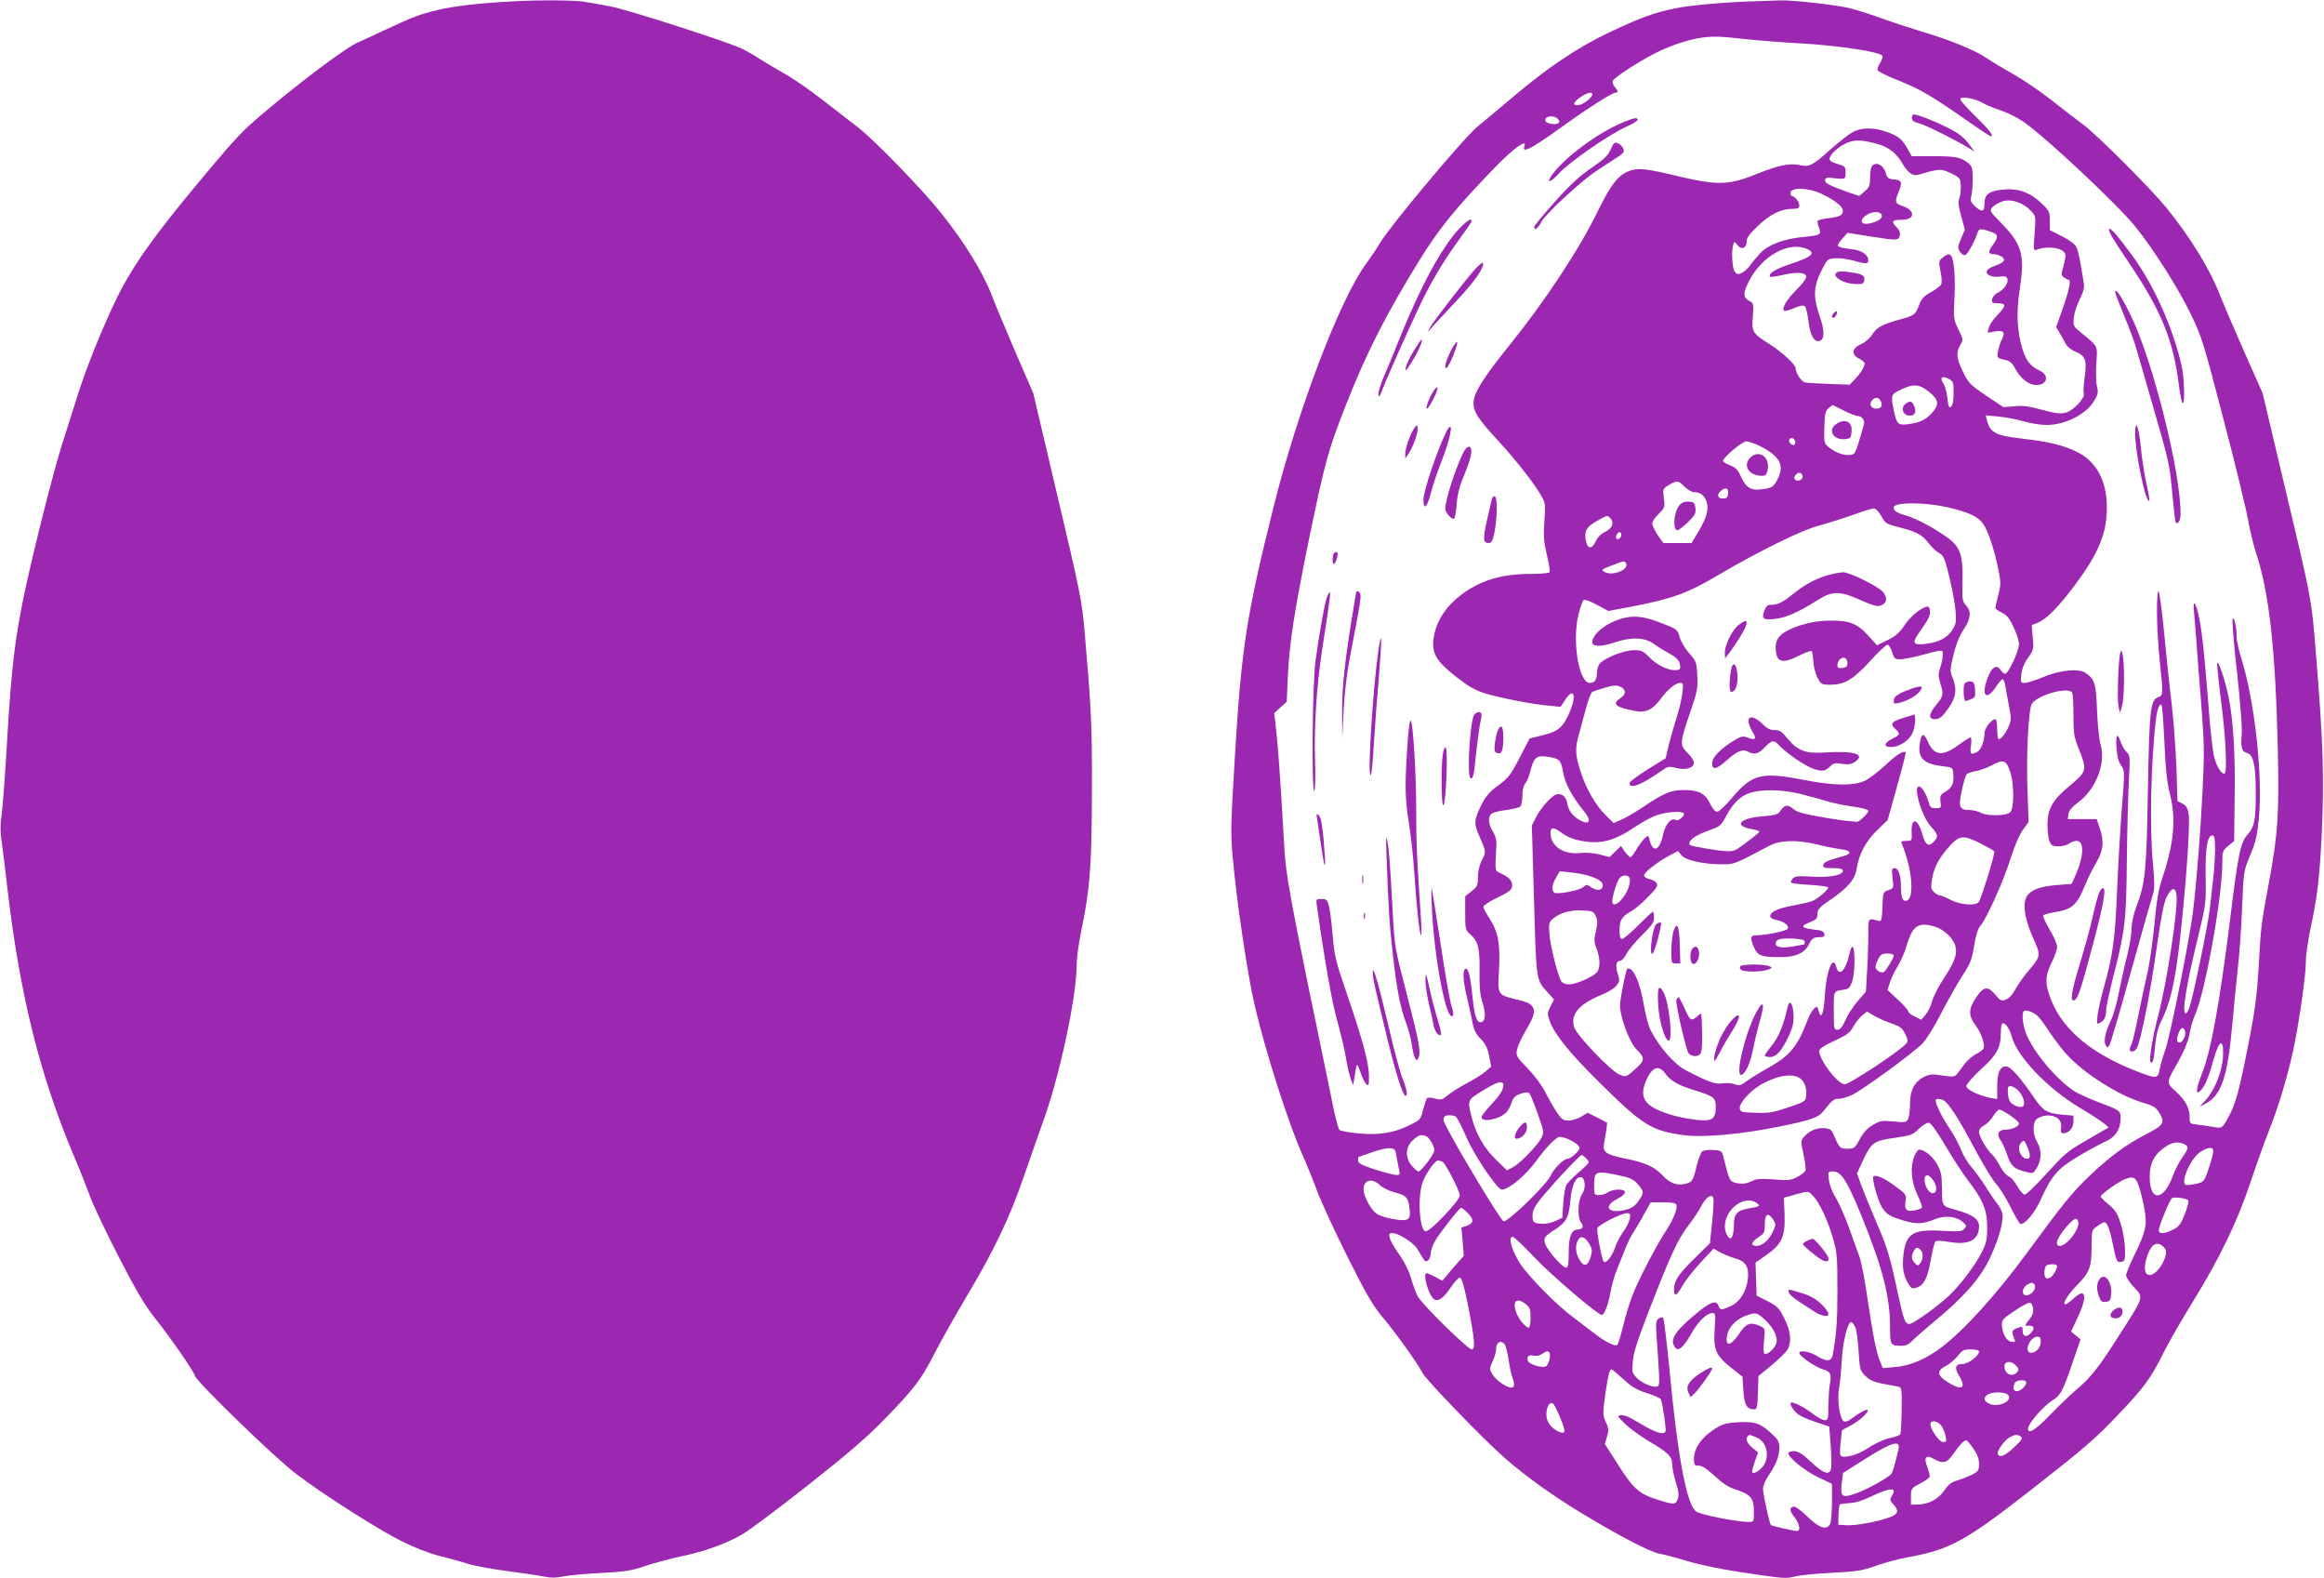 <?xml version="1.0" standalone="no"?>
<!DOCTYPE svg PUBLIC "-//W3C//DTD SVG 20010904//EN"
 "http://www.w3.org/TR/2001/REC-SVG-20010904/DTD/svg10.dtd">
<svg version="1.0" xmlns="http://www.w3.org/2000/svg"
 width="1280pt" height="869pt" viewBox="0 0 1280 869"
 preserveAspectRatio="xMidYMid meet">
<g transform="translate(0,869) scale(0.1,-0.1)"
fill="#9c27b0" stroke="none">
<path d="M2835 8683 c-182 -9 -332 -26 -420 -47 -113 -28 -134 -36 -295 -111
-63 -30 -131 -61 -150 -69 -60 -27 -261 -175 -456 -336 -182 -151 -193 -162
-411 -423 -253 -303 -369 -465 -459 -647 -77 -157 -171 -389 -219 -545 -21
-66 -57 -181 -81 -255 -48 -150 -154 -567 -208 -820 -54 -257 -73 -416 -96
-805 -11 -198 -26 -391 -32 -429 -7 -50 -7 -89 1 -140 6 -39 20 -152 31 -251
68 -588 179 -1034 367 -1480 33 -77 72 -176 88 -220 15 -44 86 -193 157 -332
101 -195 146 -271 201 -340 83 -104 212 -289 221 -319 10 -34 441 -452 554
-537 147 -113 449 -305 582 -372 72 -36 151 -67 210 -82 52 -13 122 -32 155
-43 33 -11 130 -29 215 -40 85 -11 179 -25 208 -31 38 -8 67 -7 105 1 29 6
122 15 207 19 133 7 168 12 245 39 50 16 137 40 194 52 126 26 243 67 333 118
37 20 202 143 365 272 226 178 329 267 428 369 161 166 199 215 276 366 34 66
110 201 169 300 157 264 241 439 320 670 38 110 83 238 100 285 92 246 190
699 190 878 0 35 11 118 25 185 49 234 58 361 59 772 1 367 -3 443 -40 875
-16 176 -23 213 -150 750 l-133 565 -102 235 c-55 129 -112 264 -125 300 -49
129 -150 294 -283 460 -103 129 -369 403 -457 470 -39 30 -127 98 -195 151
-68 53 -162 118 -209 144 -47 26 -107 63 -135 80 -27 18 -70 43 -94 55 -72 36
-639 219 -731 235 -47 9 -109 20 -139 25 -50 9 -240 11 -386 3z"/>
<path d="M9665 8683 c-155 -4 -360 -22 -438 -39 -115 -23 -191 -51 -361 -131
-177 -84 -342 -194 -545 -367 -64 -54 -146 -123 -182 -152 -71 -56 -481 -546
-537 -640 -16 -28 -51 -79 -77 -115 -145 -196 -377 -805 -510 -1338 -148 -593
-176 -771 -211 -1335 -25 -408 -27 -462 -15 -590 22 -251 82 -652 122 -824 60
-256 183 -640 260 -815 23 -50 61 -144 84 -207 24 -63 100 -227 169 -365 102
-203 138 -265 192 -329 73 -87 191 -251 219 -306 21 -40 343 -373 455 -470
118 -102 253 -199 410 -295 210 -128 389 -221 440 -230 25 -4 96 -23 159 -42
63 -19 189 -45 285 -59 244 -37 252 -37 304 -24 26 7 117 16 202 20 136 7 165
11 240 38 47 17 126 38 175 47 238 43 320 88 705 390 265 207 337 269 450 389
149 156 184 203 258 351 27 55 99 179 158 275 148 239 248 446 319 660 32 96
78 224 102 285 50 124 101 293 133 440 32 150 70 411 70 489 0 38 13 126 29
200 33 152 47 268 58 491 15 322 9 515 -33 1025 -22 277 -23 283 -163 870
l-129 545 -102 230 c-56 127 -112 257 -125 290 -57 153 -164 329 -302 500 -89
109 -391 411 -463 462 -25 18 -99 75 -165 127 -66 52 -163 118 -215 147 -52
29 -117 68 -145 87 -61 43 -201 101 -360 148 -66 20 -169 54 -230 76 -60 22
-138 46 -172 54 -77 18 -314 44 -373 42 -25 -1 -90 -3 -145 -5z m-55 -208 c74
-8 214 -19 310 -24 199 -11 439 -47 447 -68 3 -7 -2 -24 -11 -38 -9 -13 -16
-31 -16 -38 0 -9 47 -33 121 -62 119 -48 182 -85 400 -238 53 -37 100 -67 103
-67 20 0 -5 33 -86 112 -65 64 -88 92 -79 97 17 11 87 -5 126 -28 16 -10 60
-28 97 -40 36 -12 92 -40 124 -62 127 -90 516 -454 616 -578 98 -122 234 -335
303 -478 61 -125 70 -153 181 -580 65 -246 125 -495 135 -552 10 -57 30 -138
43 -180 75 -224 109 -538 122 -1101 7 -350 0 -454 -50 -723 -43 -230 -43 -234
-56 -462 -8 -142 -20 -236 -46 -370 -62 -322 -81 -389 -130 -473 -26 -44 -27
-44 -68 -38 -22 4 -62 10 -88 13 -47 5 -48 6 -48 40 0 51 -22 94 -74 141 -53
47 -53 53 -10 129 52 90 75 144 85 197 5 31 18 75 29 98 57 131 150 650 150
838 0 61 2 67 32 92 l33 27 3 238 c4 243 -8 432 -34 558 -19 91 -57 205 -62
183 -2 -9 8 -106 22 -215 26 -200 34 -393 17 -393 -20 0 -49 52 -59 107 -7 32
-19 146 -27 253 -23 289 -35 407 -51 489 -17 93 -39 122 -30 41 3 -30 10 -113
15 -185 5 -71 17 -229 27 -350 15 -192 15 -250 5 -452 -12 -234 -32 -492 -52
-658 -17 -144 -128 -701 -154 -768 -12 -34 -26 -81 -30 -104 -8 -51 -18 -53
-107 -19 -258 97 -418 226 -488 393 -38 92 -38 137 0 213 17 33 30 72 30 87 0
15 -18 57 -41 94 -22 38 -38 73 -35 78 4 5 28 13 54 17 102 15 129 37 173 143
17 42 46 101 65 132 39 65 44 117 18 192 l-16 47 -80 0 -79 0 3 27 c2 19 19
39 60 70 93 71 147 213 118 311 -8 26 -17 110 -20 188 -5 150 -13 176 -65 210
-38 25 -142 14 -234 -25 -41 -17 -85 -31 -99 -31 -23 0 -24 2 -19 46 3 30 16
63 37 92 31 44 32 49 26 113 l-6 67 33 13 c50 21 112 84 204 206 130 174 176
284 177 423 2 151 -58 262 -169 314 -76 36 -152 54 -291 70 -151 17 -183 33
-200 100 l-7 29 74 -7 c41 -4 103 -16 138 -27 35 -10 90 -19 122 -19 104 0
220 59 264 134 21 35 23 47 14 81 -5 22 -6 79 -3 126 7 97 11 90 -80 164 -47
38 -48 40 -44 86 3 26 17 72 33 102 20 40 26 64 22 89 -20 124 -30 176 -41
198 -7 15 -38 38 -79 59 l-67 34 0 52 c0 47 -3 54 -42 92 -62 61 -128 86 -205
80 -85 -6 -113 -26 -113 -77 0 -47 -13 -51 -53 -15 -22 21 -26 31 -20 53 5 15
8 58 8 95 0 64 -2 71 -29 92 -38 30 -66 35 -198 35 l-109 0 -17 31 c-33 60
-53 78 -110 99 -75 29 -145 30 -197 3 -22 -12 -76 -54 -120 -93 -102 -92 -120
-101 -172 -89 -54 12 -119 -1 -227 -45 -169 -68 -223 -69 -466 -11 -158 38
-204 42 -253 21 -57 -23 -97 -77 -168 -221 -99 -205 -290 -493 -479 -728 -125
-155 -186 -244 -199 -294 -18 -64 4 -104 138 -248 89 -97 188 -223 226 -288
27 -47 28 -51 21 -147 -6 -82 -3 -114 14 -186 11 -47 18 -90 14 -95 -3 -5 -49
-9 -102 -9 -181 0 -308 -45 -420 -145 -67 -61 -107 -135 -117 -215 -9 -79 17
-122 128 -209 70 -54 104 -73 160 -90 89 -26 249 -57 342 -66 l70 -7 25 38
c50 77 66 21 21 -77 -35 -77 -60 -97 -151 -119 l-65 -16 -50 -96 c-59 -113
-64 -119 -133 -170 -37 -27 -60 -55 -81 -96 -44 -90 -45 -104 -11 -181 36 -82
36 -81 10 -131 -12 -24 -20 -59 -20 -89 0 -45 -3 -53 -35 -78 l-35 -28 0 -93
c0 -87 1 -93 26 -115 45 -38 55 -76 53 -207 -1 -87 3 -132 16 -169 20 -61 17
-105 -7 -109 -25 -5 -37 32 -49 150 -11 107 -23 153 -39 143 -15 -9 -12 -67 9
-153 10 -42 23 -104 30 -136 8 -46 19 -68 46 -96 26 -27 38 -50 47 -95 l11
-58 -33 -28 c-18 -16 -65 -45 -104 -65 -39 -21 -85 -50 -103 -65 -29 -25 -36
-27 -69 -18 -20 6 -40 7 -44 2 -5 -4 -14 -33 -22 -63 -13 -54 -14 -56 -78 -87
-85 -42 -170 -55 -284 -43 -49 5 -93 13 -99 19 -5 5 -17 49 -28 98 -262 1265
-266 1287 -278 1503 -19 329 -31 498 -42 599 l-11 94 34 32 35 31 6 139 c9
188 35 355 117 758 88 426 104 485 205 742 112 284 219 495 406 797 108 173
194 279 404 497 107 112 189 171 171 126 -15 -41 35 -16 182 89 165 119 301
206 321 206 15 0 14 10 -5 31 -9 10 -14 25 -11 34 9 21 166 121 262 166 76 35
163 63 230 72 61 8 103 7 235 -8z m-840 -305 c0 -15 -42 -50 -68 -57 -47 -11
-40 16 12 48 34 21 56 24 56 9z m-189 -136 c10 -12 10 -17 0 -23 -15 -9 -59
-2 -67 10 -17 28 44 40 67 13z m1770 -140 c56 -17 101 -55 131 -111 9 -17 27
-38 40 -47 21 -14 29 -14 87 4 37 12 74 17 89 14 35 -9 85 -34 94 -48 11 -16
10 -80 -1 -110 -7 -18 -4 -44 11 -97 l20 -73 -21 -50 c-19 -45 -19 -52 -6 -73
9 -13 21 -20 30 -17 13 5 53 78 69 128 6 19 23 18 81 -4 31 -12 32 -27 0 -70
-27 -37 -25 -50 9 -50 12 0 31 -6 42 -14 24 -18 12 -32 -42 -51 -22 -7 -40
-20 -42 -29 -4 -21 33 -35 75 -29 24 4 34 1 39 -11 8 -22 -19 -62 -53 -78 -16
-7 -29 -23 -31 -36 -3 -19 1 -22 32 -22 47 0 46 -14 -3 -65 -22 -22 -43 -53
-47 -69 l-7 -28 41 7 c48 8 58 -4 38 -43 -8 -15 -17 -44 -21 -65 -8 -39 -7
-39 47 -51 19 -4 34 -19 47 -45 28 -54 75 -91 116 -91 61 0 74 53 20 79 -52
24 -75 53 -96 120 -30 99 -35 199 -14 334 28 185 11 243 -103 359 -65 66 -65
68 -47 88 10 11 35 25 56 32 48 14 111 -7 154 -52 28 -29 28 -29 21 -126 -7
-91 -6 -96 11 -89 60 23 147 11 158 -24 3 -9 -2 -39 -10 -67 -14 -45 -13 -50
2 -61 9 -7 20 -13 25 -13 16 0 7 -48 -29 -153 l-38 -108 19 -32 c11 -18 26
-45 33 -60 9 -16 31 -34 53 -43 56 -22 65 -48 52 -140 -6 -42 -8 -83 -5 -90 9
-23 -55 -93 -96 -105 -32 -9 -52 -7 -132 14 -72 20 -108 25 -154 20 l-60 -5
-95 63 c-87 59 -98 69 -127 129 -37 74 -41 109 -16 151 17 28 16 30 -11 86
-26 54 -27 62 -22 157 4 56 3 135 -1 176 -9 83 -22 95 -63 62 -22 -18 -23 -21
-12 -77 7 -32 8 -64 3 -72 -4 -8 -30 -27 -56 -42 -37 -20 -52 -35 -64 -68 -22
-57 -26 -60 -110 -83 -97 -27 -125 -43 -150 -83 -12 -19 -38 -42 -61 -52 -51
-23 -55 -57 -10 -80 17 -9 30 -20 30 -26 0 -18 -21 -53 -52 -85 l-30 -32 -115
4 c-63 2 -124 6 -134 9 -20 7 -49 53 -49 77 0 20 -76 90 -142 132 -96 60 -101
69 -94 153 5 65 4 74 -14 83 -40 21 -42 44 -9 108 71 143 222 227 324 180 48
-22 24 -43 -98 -83 -79 -26 -122 -54 -107 -69 3 -2 34 2 69 10 78 18 125 15
129 -8 2 -10 -19 -40 -53 -73 -54 -55 -81 -98 -70 -115 3 -5 28 1 55 13 36 15
53 18 61 10 6 -6 15 -44 20 -84 9 -77 33 -117 62 -106 27 10 27 59 -1 137 -36
104 -34 162 9 248 33 66 35 67 77 70 23 2 67 -4 96 -12 67 -20 86 -20 86 -2 0
35 -36 59 -100 65 -35 3 -65 11 -67 17 -2 6 9 25 25 41 l28 31 119 -19 c156
-24 161 -24 168 3 5 16 -1 30 -18 48 -31 32 -24 40 32 40 71 0 73 52 3 75 -42
14 -45 23 -26 70 25 60 22 73 -21 77 -33 3 -39 7 -47 37 -11 39 -47 61 -71 41
-10 -8 -15 -30 -15 -65 0 -47 -4 -56 -30 -79 l-30 -25 -53 18 c-111 39 -138
53 -135 70 3 11 12 15 28 12 14 -2 39 -4 55 -5 28 -1 30 2 30 34 0 31 -3 35
-37 45 -57 16 -63 27 -34 63 15 16 45 40 69 51 47 24 93 23 188 -5z m-321
-270 c73 -34 120 -71 120 -94 0 -25 -14 -33 -78 -41 -30 -4 -57 -10 -60 -14
-3 -3 -1 -20 6 -37 15 -40 10 -43 -78 -52 -113 -10 -199 -42 -245 -90 -22 -24
-48 -55 -58 -70 -11 -15 -30 -32 -44 -39 -21 -9 -27 -8 -39 8 -14 19 -19 119
-7 150 5 16 8 15 22 -4 22 -29 51 -18 51 19 0 20 15 41 60 84 68 65 127 95
188 96 35 0 42 3 42 19 0 20 -20 46 -42 53 -6 2 -9 12 -5 21 10 27 100 22 167
-9z m335 -125 c0 -17 -39 -36 -80 -41 -43 -4 -41 29 4 53 36 19 76 13 76 -12z
m395 -973 c0 -42 -5 -67 -14 -75 -11 -9 -15 -1 -20 47 -4 32 -13 68 -22 80
-22 32 -9 45 27 27 27 -15 29 -19 29 -79z m-136 7 c54 -44 58 -68 20 -113 -34
-40 -69 -57 -130 -65 -60 -8 -67 -2 -83 73 -17 79 -15 90 21 108 83 43 115 42
172 -3z m-266 -50 c13 -26 4 -43 -24 -43 -29 0 -41 24 -24 45 17 20 37 19 48
-2z m-204 -53 c32 -17 67 -30 76 -30 24 0 43 -25 36 -47 -45 -157 -46 -161
-69 -167 -32 -8 -86 10 -121 39 -30 24 -30 25 -28 112 2 75 6 91 24 106 11 9
21 17 22 17 0 0 28 -14 60 -30z m-266 -173 c2 -10 -3 -17 -11 -17 -16 0 -30
24 -19 34 10 10 27 1 30 -17z m-195 -23 c113 -57 139 -109 94 -189 -20 -36
-28 -41 -75 -48 -66 -11 -95 6 -124 70 -16 36 -28 49 -59 61 -21 8 -39 19 -39
24 0 19 105 107 128 108 12 0 46 -12 75 -26z m235 -166 c4 -19 -27 -33 -41
-19 -7 7 -6 16 3 26 15 18 34 15 38 -7z m-650 -58 c17 -16 40 -30 52 -30 34 0
57 -17 69 -51 14 -42 2 -88 -45 -167 l-37 -62 -78 0 -78 0 -31 44 c-16 25 -30
53 -30 63 0 11 16 35 35 53 34 33 36 37 29 87 -6 51 -6 52 27 72 44 27 52 27
87 -9z m240 -37 c-2 -22 -8 -28 -27 -28 -30 0 -37 17 -16 39 26 26 47 20 43
-11z m1199 -74 c119 -26 176 -52 204 -91 28 -38 62 -140 84 -247 16 -77 16
-88 1 -147 -9 -35 -16 -67 -16 -72 0 -4 16 -16 35 -25 28 -13 43 -31 65 -80
17 -34 30 -77 30 -94 0 -38 -59 -163 -76 -163 -6 0 -18 10 -27 23 -21 30 -47
14 -69 -44 -38 -99 -9 -132 45 -51 15 23 32 42 37 42 5 0 12 -17 15 -37 3 -21
12 -71 20 -111 13 -65 13 -78 -1 -110 -16 -39 -42 -72 -56 -72 -4 0 -8 25 -8
55 0 32 -4 55 -10 55 -22 0 -60 -50 -60 -78 0 -42 -19 -91 -40 -102 -35 -19
-42 -12 -34 35 3 26 2 45 -3 45 -5 0 -33 -18 -62 -39 -91 -68 -138 -64 -173
16 -23 52 -37 47 -45 -16 -10 -76 24 -108 127 -120 54 -6 55 -7 58 -40 5 -53
-5 -77 -41 -99 -30 -17 -33 -23 -29 -56 4 -34 3 -36 -27 -36 -27 0 -31 5 -40
38 -12 41 -37 82 -52 82 -33 0 15 -165 65 -220 41 -45 43 -56 19 -82 -30 -34
-48 -23 -66 41 -25 89 -63 92 -58 4 2 -42 1 -43 -30 -43 -26 0 -30 -3 -24 -17
60 -144 71 -313 21 -313 -19 0 -26 23 -26 80 0 60 -14 100 -36 100 -14 0 -16
-8 -10 -55 6 -55 6 -56 -23 -66 -30 -11 -30 -12 -33 -92 -2 -67 -6 -81 -18
-78 -64 16 -60 22 -60 -81 0 -52 -3 -143 -7 -201 l-6 -107 -45 -52 c-25 -29
-56 -77 -68 -105 -17 -39 -29 -53 -44 -53 -19 0 -20 6 -20 105 0 115 -4 107
65 117 31 5 47 53 49 147 1 96 -13 117 -29 44 -20 -88 -57 -123 -71 -68 -18
72 -55 -18 -63 -154 -6 -104 -21 -141 -35 -85 -7 25 -8 25 -25 10 -10 -10 -27
-38 -36 -64 -54 -142 -96 -194 -208 -257 -45 -25 -100 -59 -123 -75 -36 -27
-44 -30 -69 -20 -16 6 -46 8 -68 5 -38 -7 -81 9 -202 72 -63 33 -147 128 -195
223 -10 20 -27 82 -36 136 -17 99 -43 172 -70 195 -8 6 -17 9 -21 5 -7 -6 -30
-115 -40 -188 -8 -57 49 -217 93 -259 42 -41 43 -57 2 -95 -62 -57 -63 -57
-102 -39 -50 24 -230 213 -245 257 -24 73 25 130 156 183 32 13 67 35 77 49
17 23 18 29 6 65 -14 44 -9 71 14 71 9 0 24 17 35 39 11 21 50 68 86 103 53
53 65 70 65 96 0 18 -3 32 -6 32 -4 0 -40 -34 -81 -75 -41 -41 -81 -75 -89
-75 -10 0 -14 14 -14 50 0 54 14 76 67 104 15 8 55 42 88 75 50 51 58 64 49
79 -6 9 -24 19 -40 22 -16 3 -29 12 -29 20 0 17 74 74 141 110 l46 24 20 -24
c22 -27 121 -49 224 -49 64 -1 69 1 259 102 57 31 150 34 256 9 47 -12 109
-24 138 -28 54 -7 63 -23 20 -36 -13 -4 -44 -13 -69 -20 -28 -8 -46 -20 -48
-30 -3 -15 5 -18 52 -18 42 0 56 -4 56 -15 0 -24 -76 -38 -172 -32 -71 5 -91
3 -103 -9 -8 -9 -13 -19 -10 -23 2 -5 47 -10 100 -13 53 -3 99 -9 103 -13 9
-8 -53 -63 -88 -77 -14 -5 -61 -16 -104 -24 -84 -15 -126 -35 -126 -59 0 -8
14 -17 33 -20 41 -8 71 -30 64 -48 -5 -13 -121 -37 -177 -37 -29 0 -32 -14
-11 -63 22 -50 39 -57 150 -57 79 0 129 22 151 65 19 38 28 45 63 45 22 0 28
4 25 18 -2 10 -14 18 -28 20 -101 11 -112 20 -50 45 34 13 40 20 40 44 0 25
10 37 69 77 98 67 138 113 147 172 12 80 50 152 113 213 l58 56 51 184 c29
101 50 186 48 189 -12 11 -54 -16 -115 -74 -38 -35 -88 -73 -112 -84 -62 -28
-173 -26 -329 5 -236 46 -288 34 -397 -94 -37 -45 -76 -81 -85 -81 -11 0 -26
17 -40 46 -26 56 -62 74 -145 74 -69 0 -112 -18 -218 -90 -43 -29 -97 -61
-122 -72 l-45 -20 -43 42 c-57 56 -110 148 -140 243 -29 92 -31 122 -9 202 9
33 26 98 39 144 12 47 28 88 36 92 8 4 39 14 71 23 45 13 61 14 82 5 33 -15
33 -42 1 -63 -50 -33 -28 -51 88 -72 53 -9 91 10 133 67 39 54 83 89 109 89
16 0 17 -7 11 -55 -3 -30 -17 -90 -31 -134 -14 -44 -34 -113 -44 -153 l-17
-73 -100 -62 c-54 -34 -99 -67 -99 -75 0 -35 65 -10 172 65 40 28 44 29 87 18
52 -13 96 1 96 30 0 10 -16 35 -36 54 -43 44 -43 52 17 229 37 106 41 127 37
196 -3 73 -5 78 -44 123 -23 26 -47 66 -53 89 -12 42 -14 44 -99 77 -117 46
-183 47 -275 4 -63 -30 -107 -75 -107 -110 0 -24 49 -25 117 -2 97 33 170 31
223 -7 22 -16 61 -40 87 -54 32 -17 49 -34 54 -52 8 -32 4 -38 -30 -38 -39 1
-102 33 -140 74 -31 32 -41 36 -83 36 -52 0 -162 -43 -187 -74 -8 -9 -15 -31
-15 -49 -2 -42 -12 -57 -40 -57 -61 0 -99 235 -61 381 9 35 20 68 26 74 6 6
31 -2 74 -25 l63 -34 124 23 c230 44 315 75 493 181 203 120 446 240 537 264
51 14 137 41 191 60 54 20 106 36 117 36 11 0 27 -16 42 -42 22 -41 27 -43
104 -63 93 -24 122 -40 160 -90 15 -20 39 -42 54 -50 22 -12 30 -27 48 -97 38
-153 53 -263 41 -295 -24 -63 -75 -97 -160 -108 -71 -9 -80 3 -42 57 57 82 63
94 63 121 0 15 -6 27 -12 27 -30 0 -96 -53 -128 -102 -27 -41 -48 -60 -93 -82
l-59 -29 -46 51 c-62 69 -105 86 -212 85 -62 -1 -106 -8 -164 -26 -98 -32
-136 -65 -136 -120 0 -84 33 -96 131 -46 34 17 64 27 67 24 4 -4 8 -28 9 -54
1 -27 11 -67 22 -90 21 -40 23 -41 73 -41 78 0 126 29 219 131 44 49 87 89 95
89 7 0 19 -18 25 -40 11 -36 16 -40 44 -40 17 0 67 9 111 21 133 35 124 35
124 1 0 -16 -6 -47 -14 -68 -11 -33 -11 -46 0 -84 20 -64 18 -73 -21 -120 -43
-52 -46 -80 -7 -80 19 0 35 10 53 33 61 76 72 125 43 196 -15 37 -14 45 6 128
14 58 34 105 56 138 39 58 43 99 12 132 -20 21 -21 32 -19 138 3 141 -13 185
-87 238 -68 49 -170 103 -222 118 -52 14 -70 26 -70 45 0 29 160 30 287 3z
m-1849 -61 c24 -24 14 -56 -25 -75 -25 -12 -44 -31 -55 -55 -21 -45 -45 -42
-54 7 -9 51 3 73 59 105 60 34 59 34 75 18z m62 -92 c0 -16 -18 -31 -27 -22
-8 8 5 36 17 36 5 0 10 -6 10 -14z m27 -161 c12 -34 -76 -67 -118 -45 -22 12
-20 14 37 36 72 28 73 28 81 9z m1218 -545 c0 -20 -6 -26 -27 -28 -22 -3 -28
1 -28 15 0 11 6 25 12 31 20 20 43 10 43 -18z m1239 -166 c3 -9 6 -65 6 -125
0 -97 3 -116 30 -184 46 -115 44 -123 -49 -200 -97 -80 -125 -130 -124 -220 0
-33 5 -72 11 -87 10 -24 17 -28 50 -28 21 0 47 7 58 15 10 8 29 15 41 15 44 0
41 -85 -6 -191 l-21 -46 -79 -6 c-91 -7 -141 -25 -165 -58 -30 -44 -16 -132
43 -259 30 -66 27 -82 -30 -147 -27 -31 -62 -80 -77 -107 -18 -33 -37 -54 -55
-60 -25 -9 -30 -6 -58 28 -41 49 -65 45 -106 -18 -42 -61 -42 -98 -3 -150 32
-43 54 -105 45 -128 -3 -8 -21 -22 -40 -31 -18 -9 -46 -32 -62 -52 -15 -21
-35 -46 -43 -57 -15 -18 -21 -19 -80 -10 -55 9 -71 8 -100 -6 -55 -27 -80 -73
-80 -149 0 -35 -5 -73 -11 -85 -10 -18 -17 -19 -80 -13 -63 6 -73 5 -113 -19
-32 -18 -53 -42 -73 -79 -27 -49 -30 -52 -68 -52 -41 0 -44 3 -77 80 -10 24
-20 31 -47 33 -41 4 -82 -12 -112 -44 -22 -24 -22 -24 -6 -98 9 -42 14 -82 11
-91 -4 -9 -24 -25 -46 -36 -35 -18 -51 -20 -129 -13 -73 5 -95 4 -124 -11 -26
-12 -48 -15 -76 -10 -42 7 -44 12 -77 145 -8 33 -11 35 -56 38 -26 2 -54 -2
-61 -8 -7 -6 -20 -41 -30 -78 -20 -86 -25 -92 -67 -101 -44 -10 -82 5 -123 49
-43 46 -95 69 -204 91 -106 21 -126 36 -116 84 3 17 8 49 12 72 l5 41 -53 28
-54 27 -37 -22 c-20 -11 -52 -21 -70 -21 -28 0 -38 7 -65 48 -17 26 -45 75
-62 109 -18 36 -59 91 -97 130 -61 63 -65 70 -59 103 4 19 26 69 51 110 47 79
53 109 29 134 -16 15 -22 18 -95 36 -91 23 -92 25 -84 158 8 143 -4 209 -51
283 -19 29 -35 59 -35 66 0 8 35 30 78 51 59 28 78 42 80 60 4 29 -12 49 -57
71 -39 18 -37 7 -30 141 3 44 -2 64 -19 92 -25 41 -28 80 -7 98 8 6 44 16 81
20 36 5 71 13 78 20 6 6 11 33 11 59 0 31 6 56 16 67 9 11 22 42 28 69 18 73
34 87 90 79 70 -10 78 -17 90 -85 10 -62 52 -139 114 -214 43 -51 34 -80 -16
-54 -42 22 -67 53 -74 91 -6 42 -31 63 -63 53 -26 -8 -85 -75 -111 -127 l-22
-43 12 -413 c13 -450 11 -436 75 -506 l35 -39 -19 -38 c-18 -35 -19 -41 -5
-79 26 -74 104 -171 269 -335 246 -244 292 -272 476 -296 103 -13 313 6 515
47 179 36 220 50 249 87 47 60 56 67 84 67 15 0 46 9 70 20 56 25 347 237 393
287 20 21 64 93 98 159 34 67 86 159 116 206 48 74 56 94 68 171 10 59 21 95
35 110 32 36 129 250 166 371 22 68 48 130 67 156 l32 44 -6 170 c-8 204 6
460 25 483 42 52 208 94 222 57z m-341 -439 c21 -67 20 -196 -1 -217 -20 -20
-124 -23 -160 -4 -17 9 -46 16 -65 16 -55 0 -62 17 -42 107 9 43 21 83 26 89
5 6 28 14 50 18 23 4 62 18 87 31 68 37 83 31 105 -40z m-1163 -115 c47 -12
113 -29 147 -40 34 -11 101 -25 148 -31 52 -7 85 -17 85 -24 0 -11 -33 -45
-57 -59 -6 -3 -83 5 -170 20 -126 21 -164 31 -186 50 -31 26 -49 23 -71 -11
-13 -19 -27 -24 -101 -30 -121 -10 -158 -51 -62 -69 26 -4 47 -11 47 -15 0 -6
-51 -46 -119 -94 -28 -19 -55 -19 -181 2 -90 16 -93 17 -81 39 11 20 50 41
122 67 41 14 51 23 77 73 39 72 78 110 133 127 64 20 172 18 269 -5z m-636
-109 c8 -12 -31 -44 -44 -36 -24 15 -58 -23 -70 -79 -18 -89 -56 -106 -74 -32
-7 28 -7 28 -28 10 -11 -11 -31 -38 -45 -61 -14 -24 -29 -43 -33 -43 -5 0 -18
14 -31 31 l-21 31 -32 -31 -31 -30 -55 14 c-34 9 -75 12 -110 8 -91 -9 -160
39 -160 111 0 34 17 33 66 -3 25 -19 62 -33 104 -41 108 -20 183 0 300 80 34
23 85 51 114 61 53 19 141 25 150 10z m2926 -203 c-1 -46 -5 -114 -10 -153 -4
-38 -13 -115 -19 -170 -11 -91 -87 -463 -112 -542 -6 -18 -15 -33 -20 -33 -23
0 1 149 67 420 44 182 45 187 42 335 -2 156 9 225 38 225 11 0 14 -18 14 -82z
m-1290 37 c37 -19 71 -38 74 -43 6 -10 -72 -261 -86 -279 -18 -22 -102 -15
-154 12 -26 14 -53 25 -60 25 -8 0 -22 8 -33 19 -16 16 -17 26 -10 69 10 65
37 116 94 180 57 64 78 66 175 17z m-2147 -181 c51 -17 72 -37 63 -59 -7 -20
-36 -19 -64 1 -21 15 -25 15 -41 0 -19 -18 -135 -41 -158 -32 -19 8 -16 46 8
85 l20 34 63 -7 c35 -3 84 -13 109 -22z m213 -9 c3 -8 1 -30 -6 -50 -22 -67
-90 -125 -90 -77 0 27 26 111 40 127 16 19 49 19 56 0z m-187 -209 c11 -24 11
-38 1 -82 -11 -46 -11 -59 3 -96 22 -57 22 -112 0 -134 -26 -26 -114 -64 -149
-64 -17 0 -36 6 -42 13 -18 21 -59 178 -67 253 -6 61 -4 73 11 89 37 36 96 55
164 52 61 -2 66 -4 79 -31z m1864 -57 c51 -14 104 -63 116 -106 13 -46 -1 -86
-66 -185 -28 -42 -55 -97 -62 -122 -6 -25 -22 -57 -35 -73 l-24 -28 -36 18
c-20 9 -36 22 -36 29 0 6 -26 35 -57 64 l-57 53 13 41 c7 23 26 62 42 88 16
26 37 72 46 102 35 122 65 145 156 119z m-713 -85 c0 -8 -1 -14 -3 -14 -2 0
-29 -5 -60 -11 -63 -11 -97 -5 -97 16 0 23 25 30 94 27 49 -3 66 -7 66 -18z
m490 -75 c0 -14 -40 -81 -54 -91 -14 -9 -46 10 -46 28 0 8 7 28 15 44 13 25
22 30 50 30 19 0 35 -5 35 -11z m787 -328 c12 -9 43 -49 69 -90 27 -41 70 -98
97 -127 94 -104 289 -227 415 -264 60 -17 76 -27 92 -53 37 -60 30 -71 -77
-126 -104 -54 -195 -121 -308 -229 -90 -85 -148 -157 -342 -422 -165 -225
-346 -425 -468 -517 -86 -66 -174 -103 -256 -110 l-69 -6 -15 37 c-21 49 -38
138 -70 350 -14 99 -34 203 -45 230 -10 28 -36 101 -58 161 -22 61 -55 134
-72 162 -19 30 -34 71 -37 97 -5 45 -5 46 22 46 45 0 76 -47 152 -231 122
-299 163 -456 163 -629 0 -96 2 -100 64 -100 22 0 40 8 57 26 13 14 69 63 124
109 158 130 247 231 300 338 46 94 75 188 75 242 0 18 -11 44 -28 65 -15 19
-46 64 -67 99 -22 34 -57 82 -77 105 -20 23 -46 66 -57 95 -11 29 -40 84 -65
120 -47 70 -83 148 -73 158 3 3 18 3 32 -1 31 -8 83 -87 191 -289 42 -78 91
-158 109 -177 18 -19 54 -77 79 -127 25 -51 50 -93 55 -93 26 0 77 62 108 129
64 140 93 174 211 245 59 35 128 72 153 83 51 23 79 67 79 127 0 41 -3 43
-132 91 -49 19 -108 46 -131 62 -100 69 -222 217 -259 315 -18 48 -24 109 -11
121 9 9 42 -2 70 -22z m-802 -45 c51 -18 63 -27 78 -59 16 -31 17 -40 6 -53
-32 -39 -312 -224 -338 -224 -40 0 -141 133 -141 184 0 11 28 30 83 55 69 32
86 44 105 79 13 23 35 50 49 62 l26 20 36 -21 c20 -12 63 -32 96 -43z m664
-70 c28 -111 196 -288 377 -396 60 -36 120 -75 133 -86 l25 -22 -32 -18 c-17
-11 -71 -41 -118 -69 -74 -42 -103 -68 -193 -168 -61 -67 -112 -116 -121 -115
-8 2 -25 23 -39 46 -13 24 -34 49 -48 55 -14 6 -35 32 -48 57 -13 25 -31 53
-41 61 -28 23 -74 101 -74 126 0 15 10 28 29 37 16 9 38 31 49 51 12 19 27 35
33 35 21 0 109 -62 109 -76 0 -16 -39 -34 -74 -34 -39 0 -51 -25 -28 -57 10
-15 27 -51 36 -79 20 -61 37 -78 91 -93 54 -15 53 -15 75 22 25 41 25 98 0
139 -23 38 -26 96 -7 122 7 9 31 20 52 23 55 7 94 -22 87 -66 -3 -25 -1 -31
14 -31 29 0 54 30 54 65 l0 32 -66 6 c-82 8 -102 21 -155 99 -62 92 -117 156
-141 164 -38 12 -58 -27 -58 -108 l0 -70 -37 7 c-64 12 -133 46 -133 65 0 10
36 51 80 92 88 79 109 118 110 199 0 25 3 49 7 52 12 13 41 -24 52 -67z m955
29 c8 -22 -11 -65 -29 -65 -17 0 -19 18 -5 54 11 29 25 34 34 11z m-2862 -236
c30 -41 71 -64 154 -90 114 -35 124 -42 124 -94 0 -74 -23 -85 -150 -65 -96
16 -186 48 -220 80 -35 32 -39 69 -15 127 33 78 70 93 107 42z m732 -20 c30
-14 49 -55 44 -100 -3 -33 -5 -35 -98 -66 -82 -28 -106 -33 -180 -30 -79 2
-85 4 -88 24 -4 28 56 95 115 130 81 47 160 63 207 42z m-1624 -45 c0 -25 -20
-56 -71 -111 -27 -28 -49 -57 -49 -63 0 -18 26 -22 68 -11 54 15 80 38 96 86
11 33 21 42 52 53 23 8 41 9 47 3 9 -9 46 -108 70 -183 9 -29 8 -42 -3 -63
-23 -43 -116 -139 -154 -160 l-36 -19 -61 59 c-67 66 -109 140 -133 232 -24
93 -23 96 46 139 94 59 128 69 128 38z m2835 -28 c28 -28 42 -73 28 -87 -11
-11 -53 2 -70 22 -10 13 -17 47 -14 77 2 20 30 14 56 -12z m-3097 -144 c7 -5
33 -55 58 -112 43 -101 171 -290 195 -290 39 0 132 78 192 160 55 76 108 130
128 130 35 0 109 -41 109 -60 0 -17 -47 -60 -66 -60 -21 0 -78 -57 -94 -94
-20 -47 -230 -251 -258 -251 -16 0 -330 526 -331 556 -1 9 2 19 6 22 9 9 45 8
61 -1z m2696 -159 c39 -66 94 -152 123 -189 86 -113 107 -165 108 -259 0 -67
-4 -89 -28 -136 -33 -69 -116 -179 -179 -240 -61 -59 -201 -159 -221 -159 -24
0 -32 21 -61 155 -50 232 -59 259 -121 404 -34 80 -72 174 -85 208 l-22 62 32
70 c47 101 60 110 176 126 91 13 100 17 133 50 21 20 44 34 55 33 11 -2 44
-47 90 -125z m-2859 51 c17 -7 45 -54 45 -78 0 -20 -72 -116 -87 -116 -6 0
-23 14 -37 31 -38 45 -36 102 5 140 32 30 45 34 74 23z m3311 -59 c18 -44 18
-65 0 -65 -37 0 -61 61 -34 88 17 17 17 16 34 -23z m865 15 c25 -14 24 -23
-10 -71 -17 -22 -42 -71 -56 -110 -52 -135 -125 -134 -125 1 0 80 28 129 95
171 34 21 67 24 96 9z m-4340 -65 c4 -22 10 -55 14 -72 7 -29 5 -33 -14 -33
-11 0 -64 14 -116 30 -77 25 -95 35 -95 50 0 11 1 20 3 20 1 0 34 11 72 25 39
14 84 24 100 23 27 -3 31 -7 36 -43z m4499 27 c0 -10 -7 -41 -16 -68 -33 -102
-33 -102 -82 -113 -26 -5 -50 -7 -54 -5 -29 18 28 147 81 181 42 28 71 30 71
5z m-3456 -38 c9 -8 16 -19 16 -24 0 -5 -25 -30 -56 -56 -30 -26 -60 -57 -67
-68 -6 -12 -14 -57 -17 -101 l-5 -80 -38 -18 c-24 -11 -55 -17 -80 -15 -35 3
-43 7 -45 27 -6 41 7 68 66 137 79 93 194 214 203 214 4 0 15 -7 23 -16z
m-790 -20 c16 -6 96 -161 96 -186 0 -28 -160 -197 -187 -198 -34 -1 -47 184
-18 269 15 45 68 121 85 121 5 0 16 -3 24 -6z m991 -80 c47 -10 66 -21 87 -46
34 -41 34 -45 3 -90 -17 -25 -37 -40 -63 -47 -102 -29 -140 14 -52 59 52 27
53 50 3 50 -21 0 -47 -7 -57 -15 -11 -8 -32 -15 -48 -15 -27 0 -28 1 -28 55 0
79 8 82 155 49z m-207 -42 c2 -20 -4 -43 -16 -60 -22 -32 -25 -130 -3 -155 16
-19 7 -37 -19 -37 -35 0 -50 -38 -50 -127 0 -65 -3 -83 -14 -83 -20 0 -102 93
-115 130 -11 34 -6 42 58 83 57 37 72 66 80 154 7 86 30 137 59 131 11 -2 18
-15 20 -36z m3055 -22 c10 -30 23 -85 29 -123 15 -83 6 -120 -57 -249 -25 -51
-45 -100 -45 -110 0 -10 18 -38 40 -62 59 -64 65 -45 -94 -293 -96 -151 -145
-212 -218 -273 -35 -30 -101 -93 -148 -142 -78 -81 -120 -107 -120 -75 0 29
83 124 138 159 41 25 56 53 108 208 l43 125 -26 22 -26 21 32 69 c61 125 51
179 -19 113 -78 -73 -60 -7 21 75 69 71 79 98 79 216 0 83 1 86 30 107 16 12
34 22 39 22 16 0 30 -33 46 -112 22 -106 24 -110 48 -106 20 3 22 9 21 68 0
36 -10 97 -22 137 -19 61 -29 78 -67 110 -25 20 -45 41 -45 45 0 12 102 84
135 96 48 17 59 11 78 -48z m-4182 14 c14 -14 50 -31 79 -39 66 -17 76 -28 83
-87 9 -66 -5 -75 -91 -60 -36 6 -77 19 -91 30 -31 22 -71 96 -71 132 0 54 47
66 91 24z m2384 -58 c35 -35 81 -133 110 -232 23 -79 25 -102 25 -283 0 -174
-4 -233 -25 -358 -7 -41 -33 -43 -90 -8 -40 24 -95 33 -95 15 0 -16 91 -80
131 -90 42 -12 48 -26 37 -85 -4 -22 -7 -75 -8 -117 0 -70 -2 -78 -19 -78 -11
0 -41 16 -67 36 -48 37 -112 69 -121 60 -7 -7 12 -38 36 -60 12 -11 56 -31 99
-45 l77 -26 8 -105 c4 -58 5 -115 2 -127 -9 -38 -41 -27 -110 37 -49 46 -72
60 -95 60 -16 0 -30 -5 -30 -12 0 -24 92 -98 164 -132 l76 -36 0 -101 c0 -55
-5 -109 -10 -120 -20 -36 -59 -24 -126 41 -42 40 -68 58 -78 54 -22 -8 -20
-22 9 -60 27 -35 33 -74 13 -74 -22 1 -139 28 -144 33 -9 8 -43 169 -44 200 0
16 14 48 31 73 41 60 59 106 59 153 0 34 -6 45 -51 85 -58 52 -89 61 -191 54
-60 -5 -77 -11 -126 -44 -65 -45 -102 -101 -102 -156 0 -34 3 -38 26 -38 18 0
46 -18 89 -58 46 -42 79 -63 119 -75 78 -25 96 -47 96 -119 0 -57 -1 -58 -27
-58 -67 0 -268 40 -292 58 -51 38 -101 302 -146 782 -15 151 -30 279 -35 284
-6 5 -16 4 -26 -5 -14 -11 -15 -26 -10 -99 16 -221 18 -262 9 -271 -15 -15
-84 11 -116 42 -28 28 -29 34 -24 92 3 45 26 117 80 257 132 340 168 418 232
500 23 30 52 74 64 97 25 49 58 73 67 48 4 -8 1 -68 -6 -133 l-12 -117 -80
-79 c-93 -91 -118 -128 -118 -173 0 -47 14 -41 48 20 16 28 62 86 100 127 l70
75 39 -22 c21 -11 58 -26 81 -32 57 -16 76 -47 69 -112 -9 -71 -42 -125 -92
-149 -52 -25 -62 -25 -70 0 -10 31 -39 24 -102 -26 -128 -103 -165 -153 -143
-194 20 -38 47 -18 99 73 35 62 82 107 112 107 18 0 18 -6 13 -88 -8 -113 6
-146 91 -213 l62 -49 5 -76 c5 -80 19 -104 60 -104 15 0 18 12 20 92 l3 91 74
61 c40 34 79 72 87 86 23 43 17 103 -19 172 -28 56 -39 66 -92 94 l-60 30 -3
91 -3 91 60 42 c86 60 104 102 100 223 l-4 92 60 17 c78 21 72 22 100 -6z
m2067 -25 c5 -4 -4 -37 -18 -74 -22 -57 -32 -71 -65 -87 -45 -24 -79 -26 -79
-5 0 23 60 169 73 178 13 8 77 0 89 -12z m-2376 -15 c21 -16 17 -19 -45 -30
-64 -11 -81 -30 -81 -89 0 -28 -5 -59 -10 -67 -9 -13 -12 -12 -25 4 -8 11 -15
35 -15 53 0 96 110 177 176 129z m-443 -9 c8 -20 -17 -83 -56 -142 -51 -76
-151 -268 -185 -355 -16 -41 -40 -118 -52 -170 -13 -52 -27 -99 -31 -104 -12
-13 -68 15 -137 69 -31 24 -81 62 -110 84 -87 64 -242 221 -290 294 -46 72
-67 147 -41 147 8 0 61 -50 119 -112 90 -96 350 -318 372 -318 14 0 36 55 47
120 6 36 22 94 36 128 14 34 36 89 49 122 13 33 33 72 44 87 10 16 36 58 56
96 l38 67 68 0 c46 0 69 -4 73 -13z m-1151 -44 c37 -35 36 -58 -2 -72 l-31
-10 7 -78 6 -78 -33 -37 c-19 -21 -45 -51 -59 -69 l-26 -31 -39 21 c-22 11
-43 21 -47 21 -25 0 11 -126 42 -145 21 -13 52 9 88 63 21 31 44 57 52 57 11
0 23 -41 47 -160 35 -180 40 -235 19 -235 -22 0 -275 249 -298 293 -11 23 -28
68 -37 102 -11 37 -36 87 -63 126 -26 35 -50 77 -53 92 -6 24 -4 27 16 27 32
0 114 -53 134 -85 8 -14 22 -37 31 -51 12 -20 18 -23 30 -13 8 6 14 23 14 38
0 14 11 45 24 68 26 45 134 183 144 183 3 0 19 -12 34 -27z m894 -34 c-3 -17
-19 -50 -36 -72 -16 -22 -37 -61 -45 -87 -16 -47 -49 -89 -62 -77 -10 10 -41
171 -35 185 6 18 131 81 161 82 21 0 23 -3 17 -31z m790 -4 c16 -24 16 -28 -1
-66 -22 -47 -58 -79 -91 -79 -34 0 -29 21 11 48 32 20 35 26 35 72 0 57 18 67
46 25z m1680 -10 c14 -35 -61 -135 -101 -135 -34 0 -12 53 48 118 34 36 45 39
53 17z m-2693 -123 c17 -29 18 -39 8 -72 -15 -52 -37 -58 -61 -17 -22 35 -26
78 -9 108 14 28 39 20 62 -19z m3177 -43 c0 -53 -53 -129 -90 -129 -29 0 -35
40 -15 100 21 64 48 85 81 63 13 -8 24 -24 24 -34z m-600 -80 c0 -15 -21 -53
-34 -61 -24 -16 -36 -7 -36 26 0 19 6 37 13 39 22 10 57 7 57 -4z m-122 -110
c4 -20 -19 -47 -43 -51 -30 -5 -32 36 -3 56 25 18 42 16 46 -5z m-2804 -100
c22 -18 26 -28 26 -75 0 -31 -4 -54 -10 -54 -18 0 -58 50 -70 86 -21 62 4 82
54 43z m2794 -25 c2 -22 -5 -40 -24 -63 -17 -20 -22 -32 -13 -31 43 6 52 -15
20 -44 -24 -22 -41 -13 -41 19 0 22 -2 23 -31 12 -30 -12 -31 -18 -14 -60 7
-16 4 -18 -16 -15 -27 3 -51 44 -53 92 -1 28 6 36 69 78 39 26 77 47 85 45 9
-1 16 -15 18 -33z m-1479 -59 c48 -44 74 -95 65 -130 -7 -28 -51 -68 -66 -59
-5 3 -6 34 -2 73 6 65 6 67 -20 79 -55 25 -79 16 -116 -40 -40 -60 -70 -75
-70 -33 0 55 43 108 107 131 54 19 59 18 102 -21z m501 -47 c6 -18 14 -78 17
-133 6 -95 8 -102 37 -131 24 -23 47 -34 96 -43 36 -7 74 -14 85 -16 19 -4 20
-11 19 -129 -1 -69 -5 -129 -8 -134 -3 -5 -30 -14 -60 -21 -31 -7 -80 -29
-115 -53 -60 -40 -141 -62 -154 -41 -4 5 -3 39 1 74 l7 64 50 27 c48 26 101
75 91 85 -5 6 -52 -20 -88 -48 -14 -12 -33 -19 -41 -16 -23 9 -40 117 -28 184
6 32 12 99 15 148 4 100 32 215 51 215 7 0 18 -15 25 -32z m1020 -76 c0 -33
-30 -65 -57 -60 -37 7 -2 88 39 88 13 0 18 -7 18 -28z m-2952 -14 c5 -7 15
-45 21 -85 6 -39 15 -83 21 -98 14 -38 12 -55 -6 -55 -27 0 -85 40 -104 73
-17 28 -17 31 1 71 10 22 19 53 19 67 0 39 26 53 48 27z m2612 -39 c0 -24 -59
-69 -90 -69 -40 0 -47 -21 -21 -63 44 -71 16 -87 -62 -37 -59 37 -62 62 -9 89
20 11 50 36 65 55 25 32 33 36 72 36 26 0 45 -5 45 -11z m-2366 -8 c10 -15 -6
-69 -21 -75 -23 -9 -90 12 -97 30 -9 24 3 36 30 30 15 -4 33 -1 47 9 25 17 34
19 41 6z m2571 -71 c15 -16 15 -22 5 -35 -26 -31 -70 -11 -70 32 0 30 39 32
65 3z m-2165 -73 c45 -42 73 -59 129 -77 39 -12 75 -28 78 -34 9 -14 32 -169
26 -178 -12 -22 -60 -5 -165 59 -34 21 -65 33 -80 31 -22 -4 -21 -6 23 -48 25
-25 83 -67 130 -95 107 -63 129 -85 129 -128 0 -18 9 -63 20 -99 16 -50 18
-71 11 -91 -12 -32 -21 -33 -100 -8 -113 35 -141 59 -225 190 l-77 120 12 40
c10 35 10 46 -7 82 -17 40 -17 46 -2 155 16 110 23 134 35 134 3 0 31 -24 63
-53z m2220 -19 c0 -19 -31 -48 -52 -48 -18 0 -23 16 -12 44 7 19 64 22 64 4z
m-98 -71 c21 -33 -54 -67 -103 -47 -31 13 -37 31 -16 48 25 21 105 20 119 -1z
m-2467 -127 c29 -73 29 -86 -2 -76 -44 16 -74 52 -76 93 -1 46 18 79 38 63 6
-5 24 -41 40 -80z m2100 -44 c8 -12 18 -36 21 -54 6 -28 4 -32 -14 -32 -24 0
-77 81 -69 104 8 20 45 9 62 -18z m-1020 -61 c61 -25 76 -117 28 -167 -26 -27
-53 -37 -53 -20 0 5 7 30 16 57 l17 48 -32 26 c-30 25 -39 50 -24 64 9 9 8 9
48 -8z m1455 5 c12 -9 6 -19 -39 -61 -50 -47 -80 -58 -88 -33 -5 16 40 77 67
91 30 15 40 16 60 3z m-262 -65 c23 -33 32 -57 32 -85 0 -36 -4 -41 -37 -59
-21 -10 -57 -25 -81 -32 -33 -9 -51 -23 -72 -54 -33 -49 -88 -78 -145 -79
l-40 -1 0 45 c0 43 1 45 49 71 28 14 52 31 54 38 2 6 -4 30 -13 53 -21 54 -8
71 36 45 51 -29 74 -23 110 31 31 45 56 72 69 72 3 0 21 -20 38 -45z m-411 -2
c-9 -43 -29 -116 -36 -133 -10 -21 -137 -92 -205 -115 -71 -24 -81 -17 -72 59
l7 56 127 80 c140 88 189 103 179 53z m-27 -233 c0 -6 -5 -19 -12 -30 -10 -16
-9 -23 10 -43 32 -34 28 -53 -17 -70 -59 -24 -193 -49 -242 -45 l-44 3 1 53
c1 29 4 55 7 58 3 3 27 6 54 8 32 1 74 14 123 38 75 36 120 47 120 28z"/>
<path d="M10530 8040 c0 -14 11 -22 43 -30 38 -11 181 -82 267 -133 l35 -21
-22 29 c-34 49 -64 72 -138 108 -68 34 -156 67 -175 67 -6 0 -10 -9 -10 -20z"/>
<path d="M8936 8015 c-134 -55 -320 -193 -387 -287 -37 -51 -9 -45 39 9 55 60
272 211 367 254 36 16 65 34 65 39 0 15 -20 12 -84 -15z"/>
<path d="M8871 7867 c-15 -34 -35 -53 -105 -101 -65 -44 -116 -91 -202 -187
-63 -70 -114 -132 -114 -138 0 -24 21 -9 39 27 11 21 70 83 133 140 120 108
139 122 255 196 64 40 72 48 64 67 -4 12 -18 26 -30 30 -19 8 -24 3 -40 -34z"/>
<path d="M8037 7431 c-95 -101 -210 -313 -323 -591 -34 -85 -76 -188 -94 -228
-17 -40 -30 -83 -28 -95 2 -17 7 -12 20 23 19 53 151 349 209 470 62 129 124
234 204 345 89 124 90 125 72 125 -8 0 -35 -22 -60 -49z"/>
<path d="M11626 7398 c9 -18 56 -91 105 -163 174 -259 240 -421 270 -668 7
-53 16 -97 21 -97 13 0 9 140 -7 210 -49 211 -153 441 -269 600 -84 114 -115
150 -128 150 -5 0 -1 -15 8 -32z"/>
<path d="M8121 7204 c-58 -66 -222 -278 -245 -317 -17 -30 -16 -30 15 6 19 21
80 86 136 146 96 102 149 179 141 203 -2 6 -23 -11 -47 -38z"/>
<path d="M11650 7081 c0 -6 22 -64 49 -129 27 -64 59 -148 69 -187 11 -38 57
-196 101 -350 76 -262 82 -290 95 -438 8 -87 17 -161 19 -164 14 -13 27 12 27
50 0 233 -155 849 -276 1094 -51 103 -84 152 -84 124z"/>
<path d="M7787 6759 c-21 -33 -40 -74 -44 -92 -4 -27 1 -21 35 34 36 57 62
119 51 119 -2 0 -21 -27 -42 -61z"/>
<path d="M8007 6787 c-22 -33 -47 -96 -47 -116 1 -26 27 14 50 77 23 60 21 76
-3 39z"/>
<path d="M7896 6538 c-24 -37 -47 -98 -37 -98 12 0 66 108 58 116 -3 3 -12 -5
-21 -18z"/>
<path d="M7788 6330 c-23 -34 -48 -107 -48 -139 l0 -26 20 30 c25 38 53 119
48 142 -3 15 -6 14 -20 -7z"/>
<path d="M11760 6300 c0 -103 59 -384 77 -367 3 3 -4 48 -16 99 -11 51 -25
140 -30 197 -11 115 -31 161 -31 71z"/>
<path d="M7971 6323 c-49 -95 -131 -333 -131 -385 0 -61 21 -42 41 38 9 38 36
116 58 173 38 95 62 191 48 191 -4 0 -10 -8 -16 -17z"/>
<path d="M8072 6218 c-33 -42 -112 -273 -112 -330 0 -21 37 -61 49 -54 4 3 11
39 14 80 3 47 15 97 32 137 15 35 33 83 40 107 19 57 5 93 -23 60z"/>
<path d="M8216 5938 c-3 -13 -15 -65 -27 -116 -22 -100 -21 -122 10 -122 16 0
22 11 32 58 16 79 17 194 2 199 -7 3 -15 -6 -17 -19z"/>
<path d="M7347 5643 c-4 -3 -7 -20 -7 -37 0 -35 15 -25 25 17 7 25 -3 36 -18
20z"/>
<path d="M7466 5409 c-60 -354 -76 -502 -74 -659 l1 -125 7 150 c5 92 17 202
33 285 66 345 68 354 53 369 -13 12 -15 9 -20 -20z"/>
<path d="M11880 5320 c0 -69 7 -188 15 -265 20 -190 20 -194 -9 -204 -42 -17
-48 -65 -56 -516 -8 -449 -14 -506 -64 -639 -16 -42 -26 -89 -26 -121 0 -29
-11 -95 -24 -146 -14 -52 -33 -142 -45 -200 -11 -59 -31 -129 -44 -156 -30
-59 -42 -115 -30 -138 8 -13 11 -14 20 -3 6 7 61 195 122 416 62 222 117 415
122 429 6 17 5 70 -3 157 -20 200 -11 579 18 807 7 50 19 78 29 67 4 -4 11
-96 16 -205 6 -141 14 -221 29 -278 36 -144 25 -273 -39 -465 -22 -65 -33
-126 -45 -260 -10 -96 -26 -213 -37 -260 -11 -47 -34 -152 -50 -233 -16 -82
-34 -157 -39 -167 -6 -10 -10 -23 -10 -29 0 -18 29 -12 39 7 22 41 74 303 107
537 26 185 41 262 57 295 28 57 51 59 55 6 7 -83 -54 -479 -102 -661 -29 -108
-51 -243 -42 -252 13 -13 19 8 26 90 5 54 16 99 30 127 52 102 78 213 105 442
33 291 58 638 50 701 -6 38 -12 50 -34 62 l-28 14 -6 188 c-4 104 -16 260 -26
348 -11 88 -29 261 -41 385 -12 124 -26 229 -31 235 -5 5 -9 -39 -9 -115z"/>
<path d="M7311 5409 c-14 -31 -46 -213 -66 -362 -17 -132 -22 -723 -6 -713 5
3 7 77 4 168 -6 183 8 409 38 603 11 72 26 172 34 224 15 97 14 122 -4 80z"/>
<path d="M12297 5283 c-4 -7 6 -139 24 -295 18 -164 29 -307 26 -341 -7 -73 0
-96 29 -103 35 -9 48 -67 48 -214 1 -152 -6 -191 -44 -234 -40 -45 -52 -103
-95 -451 -58 -467 -106 -738 -156 -863 -33 -84 -38 -122 -13 -101 25 21 46 68
74 169 18 63 32 95 41 95 11 0 14 -15 13 -65 -2 -81 -43 -188 -93 -244 l-36
-39 32 16 c88 46 122 146 148 437 8 91 22 228 30 305 9 77 20 230 24 340 8
200 9 200 45 287 30 71 38 107 47 200 23 233 -23 648 -95 878 -14 44 -26 98
-27 118 0 58 -14 119 -22 105z"/>
<path d="M7591 5103 c-28 -201 -56 -628 -45 -676 6 -22 12 25 20 153 6 102 19
277 29 388 17 211 16 271 -4 135z"/>
<path d="M11678 5095 c-11 -36 -18 -259 -10 -295 l9 -35 11 40 c13 43 14 230
3 280 -6 26 -8 27 -13 10z"/>
<path d="M8120 4755 c-23 -28 -42 -336 -21 -349 14 -9 20 16 31 137 7 61 16
130 20 152 5 22 10 48 10 58 0 21 -23 22 -40 2z"/>
<path d="M7756 4645 c-19 -252 -19 -348 2 -475 12 -69 26 -199 32 -290 12
-183 28 -332 37 -340 3 -3 3 40 -1 95 -22 325 -26 419 -26 599 0 202 -17 474
-30 489 -4 4 -10 -31 -14 -78z"/>
<path d="M8251 4672 c-5 -10 -13 -42 -17 -70 -5 -44 -4 -53 11 -58 25 -10 35
13 35 84 0 62 -11 78 -29 44z"/>
<path d="M11657 4573 c3 -46 11 -77 25 -97 21 -29 21 -30 4 -246 -9 -119 -21
-322 -26 -451 -10 -252 -23 -349 -70 -517 -17 -59 -33 -131 -37 -161 -6 -51
-5 -53 14 -42 24 12 33 32 33 70 0 16 18 97 39 182 66 256 72 310 75 639 2
162 7 359 11 438 8 137 7 144 -13 162 -11 10 -25 35 -32 55 -18 55 -28 41 -23
-32z"/>
<path d="M7946 4533 c-10 -78 -7 -288 4 -277 15 15 26 309 13 317 -6 4 -13
-12 -17 -40z"/>
<path d="M7256 4170 c4 -25 15 -97 24 -160 20 -132 24 -107 10 60 -8 81 -15
119 -26 130 -14 14 -15 11 -8 -30z"/>
<path d="M7636 4000 c11 -317 16 -390 34 -552 23 -205 41 -303 75 -392 13 -35
27 -88 31 -117 4 -30 11 -63 17 -73 9 -18 10 -18 19 -1 16 28 4 90 -66 360
-64 246 -65 253 -75 440 -15 275 -21 355 -31 400 -5 27 -7 7 -4 -65z"/>
<path d="M7503 3845 c0 -22 2 -30 4 -17 2 12 2 30 0 40 -3 9 -5 -1 -4 -23z"/>
<path d="M7886 3701 c12 -283 80 -639 115 -604 6 6 3 26 -6 53 -9 25 -36 177
-60 340 -25 162 -47 302 -50 310 -2 8 -2 -36 1 -99z"/>
<path d="M11562 3775 c-7 -14 -23 -74 -36 -133 -13 -59 -45 -174 -70 -257 -47
-153 -56 -210 -33 -203 21 7 35 48 102 299 61 228 77 319 57 319 -5 0 -14 -11
-20 -25z"/>
<path d="M7253 3703 c44 -312 83 -530 112 -633 19 -69 42 -163 49 -210 8 -47
20 -98 27 -115 l12 -30 9 54 c4 30 10 56 12 58 2 3 11 -18 21 -46 9 -27 23
-55 31 -61 12 -11 14 -4 14 43 0 72 -33 195 -119 447 -65 188 -71 215 -81 330
-6 69 -15 142 -21 163 -9 33 -13 37 -41 37 -30 0 -30 -1 -25 -37z"/>
<path d="M7512 3645 c0 -16 2 -22 5 -12 2 9 2 23 0 30 -3 6 -5 -1 -5 -18z"/>
<path d="M7561 3338 c-1 -31 10 -80 85 -387 54 -219 94 -332 102 -285 2 12 -8
48 -21 80 -14 33 -48 158 -76 279 -58 248 -89 355 -90 313z"/>
<path d="M7851 3297 c-1 -26 8 -85 18 -130 11 -45 23 -98 26 -118 5 -36 29
-68 41 -56 4 3 -4 39 -17 79 -12 40 -33 118 -45 173 -20 90 -22 95 -23 52z"/>
<path d="M10123 7193 c-44 -18 22 -64 96 -67 41 -1 46 2 49 21 2 17 -3 25 -20
32 -32 11 -110 21 -125 14z"/>
<path d="M10102 6968 c-14 -14 -16 -28 -3 -28 9 0 24 30 18 36 -2 2 -9 -2 -15
-8z"/>
<path d="M10496 6467 c-28 -20 -18 -61 17 -65 33 -4 45 18 29 54 -13 27 -21
29 -46 11z"/>
<path d="M10112 6354 c-46 -32 -15 -87 47 -82 34 3 36 5 39 42 5 55 -37 75
-86 40z"/>
<path d="M9640 6170 c-43 -43 -7 -100 64 -100 21 0 26 6 32 35 13 70 -49 112
-96 65z"/>
<path d="M9251 5909 c-32 -35 -41 -139 -11 -139 5 0 30 20 56 44 39 38 45 49
42 77 -3 30 -7 34 -35 37 -22 2 -37 -3 -52 -19z"/>
<path d="M10071 5524 c-67 -18 -134 -54 -197 -106 -54 -44 -82 -58 -120 -58
-17 0 -27 -8 -34 -26 -17 -44 -13 -54 23 -54 75 0 147 29 275 110 74 47 121
46 231 -5 68 -30 90 -36 110 -29 32 12 38 37 16 70 -19 30 -187 114 -224 113
-14 0 -50 -7 -80 -15z"/>
<path d="M9576 5249 c-35 -27 -76 -110 -76 -151 l1 -33 20 25 c11 14 38 53 60
88 54 86 52 116 -5 71z"/>
<path d="M9536 5008 c-13 -62 -13 -128 0 -128 20 0 34 33 34 79 0 65 -24 99
-34 49z"/>
<path d="M10821 4927 c-10 -13 -6 -97 5 -97 1 0 15 4 29 10 23 9 26 14 23 52
-2 35 -7 44 -24 46 -11 2 -26 -3 -33 -11z"/>
<path d="M10507 4890 c-59 -23 -77 -37 -77 -60 0 -16 4 -17 38 -8 47 13 93 41
110 67 10 18 10 21 -5 21 -10 -1 -40 -9 -66 -20z"/>
<path d="M10483 4737 c-67 -20 -75 -33 -43 -62 28 -25 26 -31 -17 -52 -48 -23
-51 -49 -5 -46 53 2 109 45 122 94 6 22 10 50 8 63 l-3 22 -62 -19z"/>
<path d="M9630 4719 c0 -12 10 -37 21 -56 26 -41 19 -51 -23 -35 -28 10 -37 9
-72 -12 -77 -46 -126 -95 -126 -127 0 -42 23 -37 82 16 56 50 86 62 116 46 34
-18 57 -13 92 24 41 42 49 43 81 9 41 -44 147 -115 192 -129 47 -14 61 -11 89
17 16 16 27 18 64 12 33 -5 50 -2 69 10 64 42 -2 63 -159 53 -111 -8 -154 8
-211 77 -31 38 -43 46 -71 46 -25 0 -42 9 -68 35 -41 40 -76 47 -76 14z"/>
<path d="M9122 3601 c-17 -10 -38 -149 -25 -162 6 -6 17 20 32 73 27 106 27
111 -7 89z"/>
<path d="M9219 3569 c-7 -18 -13 -67 -14 -109 0 -73 1 -75 25 -75 l25 0 -3 94
c-3 112 -13 138 -33 90z"/>
<path d="M9322 3468 c-15 -15 -16 -75 0 -84 17 -11 39 27 36 60 -3 33 -18 42
-36 24z"/>
<path d="M9584 3369 c-3 -6 0 -15 7 -20 20 -12 112 -11 146 2 26 10 27 12 8
19 -30 13 -153 12 -161 -1z"/>
<path d="M9133 3155 c6 -92 37 -195 58 -195 24 0 3 203 -27 263 -28 53 -37 32
-31 -68z"/>
<path d="M9233 3183 c-6 -15 52 -270 67 -292 11 -17 48 -22 62 -7 11 11 14 38
13 113 -3 125 -2 119 -22 101 -39 -33 -43 -31 -73 36 -16 36 -32 66 -35 66 -3
0 -9 -8 -12 -17z"/>
<path d="M9845 3143 c-21 -96 -48 -162 -85 -208 -22 -27 -40 -53 -40 -57 0 -5
13 -8 29 -8 35 0 67 36 106 122 20 45 25 70 23 114 -3 62 -23 84 -33 37z"/>
<path d="M9686 3138 c-64 -97 -136 -380 -94 -366 23 8 48 65 63 139 8 41 25
113 39 162 24 85 21 109 -8 65z"/>
<path d="M9532 3066 c-16 -19 -41 -58 -55 -87 -25 -54 -45 -129 -33 -129 3 0
17 23 32 52 14 28 41 74 59 102 58 89 56 129 -3 62z"/>
<path d="M8373 2488 c-27 -30 -39 -68 -21 -68 28 0 58 31 58 61 0 35 -10 37
-37 7z"/>
<path d="M10544 2325 c-24 -59 -18 -141 16 -213 17 -35 28 -67 25 -72 -3 -4
-21 -11 -41 -15 -44 -8 -56 5 -49 50 7 36 3 41 -61 87 -58 43 -104 62 -116 50
-10 -10 25 -135 48 -171 26 -38 42 -49 117 -71 70 -22 110 -20 174 7 51 21
113 17 148 -11 26 -21 28 -25 15 -41 -13 -16 -27 -17 -123 -12 -163 10 -201
-15 -214 -138 -7 -65 1 -110 27 -152 17 -29 22 -31 48 -22 40 14 59 53 77 155
8 48 20 93 25 98 6 6 36 5 80 -3 107 -17 160 12 160 88 0 38 -36 63 -120 87
-86 23 -83 19 -84 120 -1 78 -5 95 -29 137 -25 42 -68 77 -97 77 -6 0 -18 -16
-26 -35z m108 -141 c19 -33 15 -64 -8 -64 -19 0 -44 40 -44 73 0 38 27 33 52
-9z m-74 -376 c16 -16 15 -50 -1 -72 -13 -17 -14 -17 -30 -1 -20 19 -21 38 -7
66 12 22 21 24 38 7z"/>
<path d="M11560 1641 c-13 -25 -13 -50 1 -90 9 -27 16 -32 38 -29 23 3 26 8
29 46 5 71 -42 121 -68 73z"/>
<path d="M11635 1470 c-22 -25 -9 -43 26 -38 32 4 42 58 11 58 -10 0 -27 -9
-37 -20z"/>
<path d="M9953 1858 c-13 -6 -23 -14 -23 -18 0 -9 76 -72 106 -88 32 -17 46
-1 26 29 -28 42 -70 89 -79 88 -4 0 -18 -5 -30 -11z"/>
<path d="M9852 1574 c2 -10 28 -33 60 -53 31 -20 67 -43 80 -52 12 -9 35 -19
51 -23 41 -10 35 19 -13 65 -27 26 -61 45 -106 59 -79 24 -76 24 -72 4z"/>
<path d="M9368 1131 c-63 -40 -85 -74 -69 -108 l12 -26 25 24 c24 23 94 122
94 133 0 12 -17 5 -62 -23z"/>
</g>
</svg>
